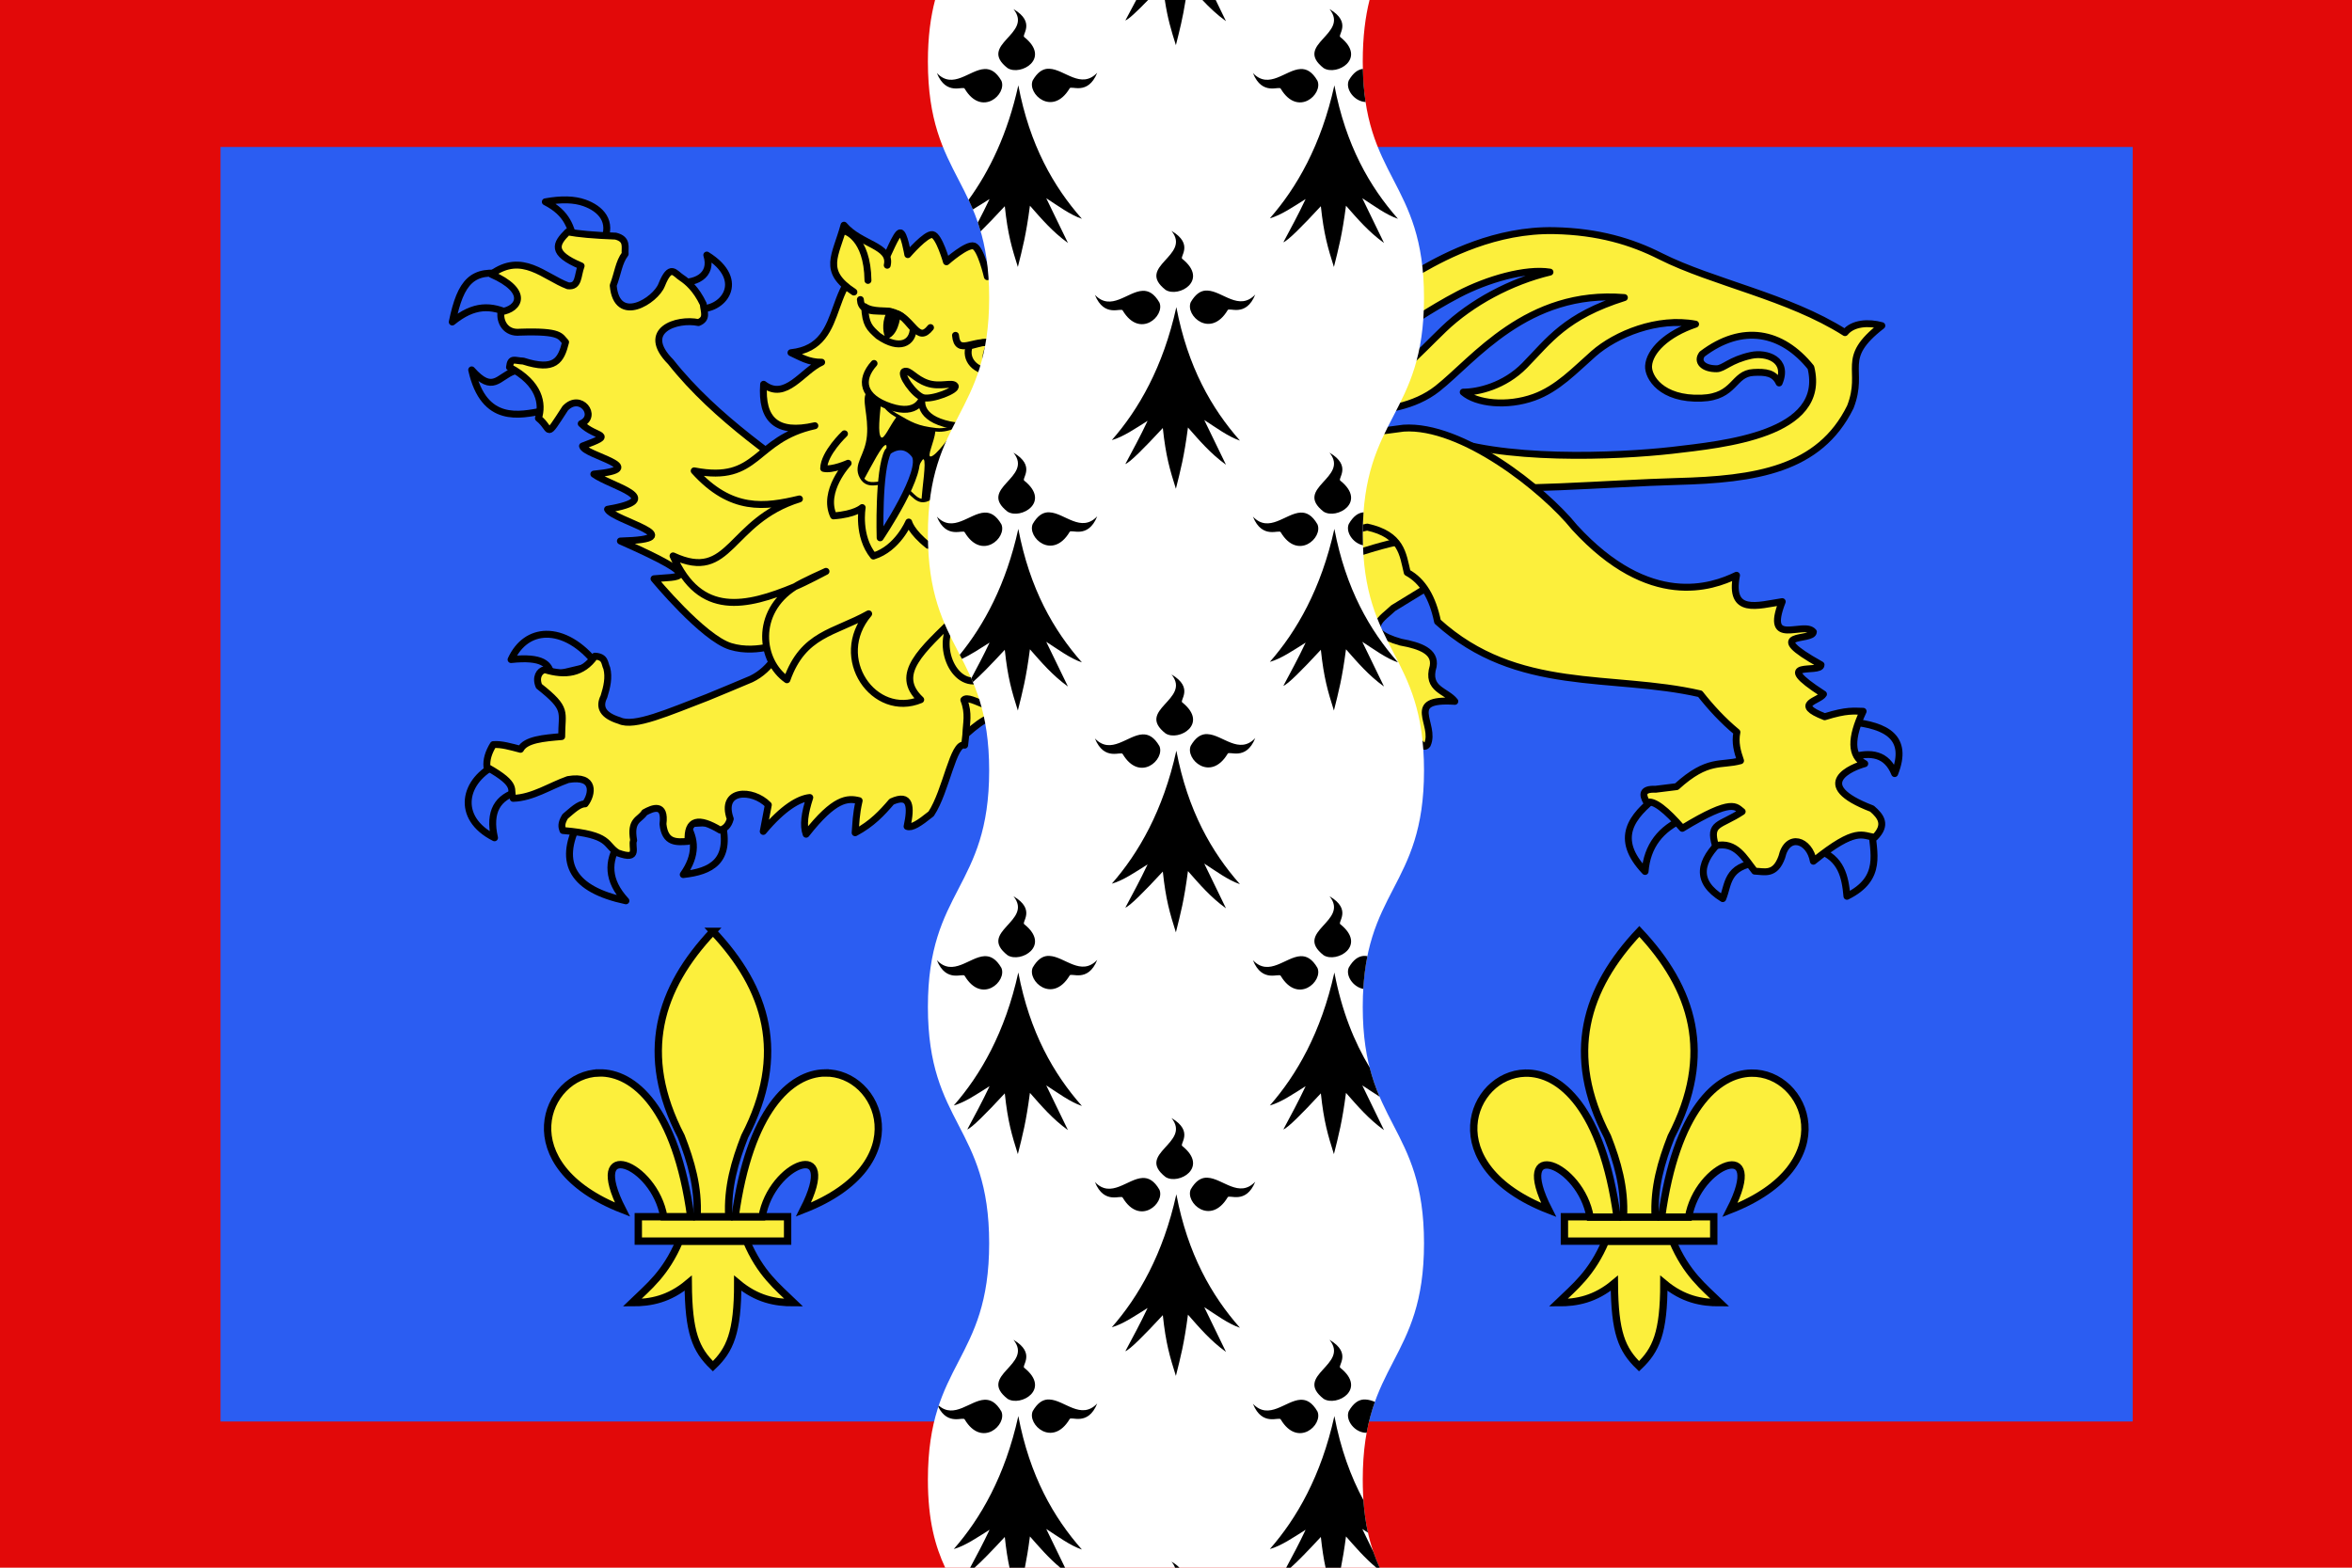 <?xml version="1.0" encoding="UTF-8" standalone="no"?>
<svg
   xmlns:dc="http://purl.org/dc/elements/1.1/"
   xmlns:cc="http://creativecommons.org/ns#"
   xmlns:rdf="http://www.w3.org/1999/02/22-rdf-syntax-ns#"
   xmlns:svg="http://www.w3.org/2000/svg"
   xmlns="http://www.w3.org/2000/svg"
   xmlns:sodipodi="http://sodipodi.sourceforge.net/DTD/sodipodi-0.dtd"
   xmlns:inkscape="http://www.inkscape.org/namespaces/inkscape"
   inkscape:version="1.0.1 (c497b03c, 2020-09-10)"
   sodipodi:docname="Drapeau_département_fr_Mayenne.svg"
   id="svg2"
   height="533.333"
   width="800"
   version="1.0">
  <sodipodi:namedview
     inkscape:current-layer="svg2"
     inkscape:window-maximized="0"
     inkscape:window-y="25"
     inkscape:window-x="0"
     inkscape:cy="243.47909"
     inkscape:cx="400.89222"
     inkscape:zoom="0.98994949"
     showgrid="false"
     id="namedview112"
     inkscape:window-height="942"
     inkscape:window-width="1920"
     inkscape:pageshadow="2"
     inkscape:pageopacity="0"
     guidetolerance="10"
     gridtolerance="10"
     objecttolerance="10"
     borderopacity="1"
     inkscape:document-rotation="0"
     bordercolor="#666666"
     pagecolor="#ffffff" />
  <defs
     id="defs6" />
  <path
     inkscape:connector-curvature="0"
     id="path452"
     style="fill:#e20909;fill-opacity:1;stroke:none;stroke-width:1.511;stroke-linecap:round;stroke-linejoin:round;stroke-miterlimit:4;stroke-dasharray:none"
     d="M 0,0 V 533.333 H 800 V 0 Z"
     sodipodi:nodetypes="ccccc" />
  <g
     id="g482"
     transform="matrix(0.813,0,0,0.813,75,50)"
     style="fill:#2b5df2;fill-opacity:1">
    <rect
       style="fill:#2b5df2;fill-opacity:1;stroke:none;stroke-width:1.448;stroke-linecap:round;stroke-linejoin:round;stroke-miterlimit:4;stroke-dasharray:none"
       id="rect454"
       width="773.333"
       height="506.667"
       x="13.333"
       y="13.333" />
    <path
       style="fill:#2b5df2;fill-opacity:1;stroke:none;stroke-width:1px;stroke-linecap:butt;stroke-linejoin:miter;stroke-opacity:1"
       d="M 781.429,270.667 C 757.385,266.437 725.871,328.683 692.851,329.26 656.911,329.888 638.524,269.702 590.714,270.667 554.527,271.397 535.747,329.051 499.297,329.26 454.969,329.514 444.146,270.557 400,270.667 357.692,270.772 337.74,330.203 302.132,329.26 274.391,328.525 249.457,271.438 209.286,270.667 162.606,269.77 143.497,329.355 113.584,329.26 83.196,329.163 28.831,283.354 18.571,270.667 v -66 c 10.259,12.687 64.624,58.497 95.013,58.593 29.913,0.095 49.022,-59.49 95.701,-58.593 40.171,0.771 65.106,57.858 92.846,58.593 35.608,0.943 55.56,-58.488 97.868,-58.593 44.146,-0.11 54.97,58.847 99.297,58.593 36.45,-0.209 55.23,-57.863 91.418,-58.593 47.81,-0.964 66.197,59.221 102.136,58.593 33.02,-0.577 64.534,-62.823 88.578,-58.593 z"
       id="path456"
       sodipodi:nodetypes="csssssssccssssssscc" />
    <g
       id="g476"
       style="fill:#2b5df2;fill-opacity:1">
      <g
         id="g462"
         fill="#fcef3c"
         transform="matrix(0.809,0,0,0.809,122.733,37.482)"
         style="fill:#2b5df2;fill-opacity:1;stroke:none;stroke-width:1.236">
        <rect
           x="69.225"
           y="147.132"
           width="62.459"
           height="10.104"
           rx="3.22"
           id="rect458"
           style="fill:#2b5df2;fill-opacity:1;stroke:none;stroke-width:1.236" />
        <path
           d="m 100.024,29.61 c 13.531,14.626 21.487,22.691 22.877,45.385 1.287,21.001 -12.689,38.559 -15.701,58.871 -0.571,3.853 -1.061,11.718 -0.545,14.907 0.382,2.362 1.558,9.578 2.841,0.65 0.264,-1.837 0.454,-11.05 1.263,-15.729 1.476,-8.524 6.2,-23.513 14.395,-31.818 8.193,-8.301 21.174,-13.685 32.751,-9.343 10.49,4.84 11.481,18.508 8.497,28.503 -3.738,12.517 -18.022,21.181 -30.828,22.03 2.537,-5.018 8.611,-19.341 2.023,-18.772 -7.625,0.658 -16.745,13.631 -19.12,22.531 -0.894,3.351 -0.533,8.555 -5.321,8.34 3.157,10.667 12.07,17.726 19.878,25.173 -8.14,0.676 -16.192,-3.154 -23.294,-6.803 0.301,7.314 -1.119,22.765 -9.716,31.201 -7.979,-8.687 -8.705,-19.283 -8.855,-31.201 -7.102,3.649 -15.154,7.479 -23.293,6.803 7.808,-7.447 16.72,-14.506 19.877,-25.173 -4.788,0.215 -5.076,-4.664 -5.97,-8.016 -2.375,-8.899 -10.846,-22.197 -18.471,-22.855 -6.587,-0.569 -0.514,13.754 2.024,18.772 -12.806,-0.849 -27.09,-9.513 -30.828,-22.03 -2.985,-9.995 -1.993,-23.663 8.496,-28.503 11.577,-4.342 24.559,1.042 32.751,9.343 8.196,8.305 12.92,23.294 14.395,31.818 0.81,4.679 0.674,13.243 0.938,15.079 1.284,8.929 2.784,2.362 3.167,0 0.516,-3.189 0.026,-11.054 -0.546,-14.907 C 90.697,113.554 78.044,95.282 78.008,74.995 77.976,56.677 87.186,42.739 100.024,29.61 Z"
           id="path460"
           style="fill:#2b5df2;fill-opacity:1;stroke:none;stroke-width:1.236" />
      </g>
      <g
         id="g468"
         fill="#fcef3c"
         transform="matrix(0.809,0,0,0.809,514.733,37.482)"
         style="fill:#2b5df2;fill-opacity:1;stroke:none;stroke-width:1.236">
        <rect
           x="69.225"
           y="147.132"
           width="62.459"
           height="10.104"
           rx="3.22"
           id="rect464"
           style="fill:#2b5df2;fill-opacity:1;stroke:none;stroke-width:1.236" />
        <path
           d="m 100.024,29.61 c 13.531,14.626 21.487,22.691 22.877,45.385 1.287,21.001 -12.689,38.559 -15.701,58.871 -0.571,3.853 -1.061,11.718 -0.545,14.907 0.382,2.362 1.558,9.578 2.841,0.65 0.264,-1.837 0.454,-11.05 1.263,-15.729 1.476,-8.524 6.2,-23.513 14.395,-31.818 8.193,-8.301 21.174,-13.685 32.751,-9.343 10.49,4.84 11.481,18.508 8.497,28.503 -3.738,12.517 -18.022,21.181 -30.828,22.03 2.537,-5.018 8.611,-19.341 2.023,-18.772 -7.625,0.658 -16.745,13.631 -19.12,22.531 -0.894,3.351 -0.533,8.555 -5.321,8.34 3.157,10.667 12.07,17.726 19.878,25.173 -8.14,0.676 -16.192,-3.154 -23.294,-6.803 0.301,7.314 -1.119,22.765 -9.716,31.201 -7.979,-8.687 -8.705,-19.283 -8.855,-31.201 -7.102,3.649 -15.154,7.479 -23.293,6.803 7.808,-7.447 16.72,-14.506 19.877,-25.173 -4.788,0.215 -5.076,-4.664 -5.97,-8.016 -2.375,-8.899 -10.846,-22.197 -18.471,-22.855 -6.587,-0.569 -0.514,13.754 2.024,18.772 -12.806,-0.849 -27.09,-9.513 -30.828,-22.03 -2.985,-9.995 -1.993,-23.663 8.496,-28.503 11.577,-4.342 24.559,1.042 32.751,9.343 8.196,8.305 12.92,23.294 14.395,31.818 0.81,4.679 0.674,13.243 0.938,15.079 1.284,8.929 2.784,2.362 3.167,0 0.516,-3.189 0.026,-11.054 -0.546,-14.907 C 90.697,113.554 78.044,95.282 78.008,74.995 77.976,56.677 87.186,42.739 100.024,29.61 Z"
           id="path466"
           style="fill:#2b5df2;fill-opacity:1;stroke:none;stroke-width:1.236" />
      </g>
      <g
         id="g474"
         style="fill:#2b5df2;fill-opacity:1">
        <path
           d="m 399.652,307.733 c 10.946,11.838 17.383,18.366 18.507,36.734 1.041,16.998 -10.265,31.209 -12.702,47.649 -0.462,3.119 -0.858,9.484 -0.441,12.065 0.309,1.912 1.26,7.752 2.298,0.526 0.214,-1.487 0.367,-8.944 1.022,-12.731 1.194,-6.899 5.016,-19.031 11.645,-25.753 6.628,-6.719 17.13,-11.076 26.495,-7.562 8.486,3.917 9.288,14.98 6.874,23.07 -3.024,10.131 -14.58,17.144 -24.94,17.831 2.052,-4.061 6.966,-15.654 1.637,-15.194 -6.169,0.533 -13.547,11.033 -15.468,18.236 -0.723,2.712 -0.431,6.924 -4.305,6.75 2.554,8.634 9.765,14.347 16.081,20.375 -6.585,0.547 -13.099,-2.553 -18.845,-5.506 0.244,5.92 -0.905,18.426 -7.86,25.254 -6.455,-7.031 -7.042,-15.607 -7.164,-25.254 -5.745,2.953 -12.259,6.053 -18.844,5.506 6.317,-6.027 13.526,-11.741 16.08,-20.375 -3.873,0.174 -4.106,-3.775 -4.83,-6.488 -1.921,-7.203 -8.774,-17.966 -14.943,-18.498 -5.329,-0.461 -0.416,11.132 1.637,15.194 -10.36,-0.687 -21.916,-7.7 -24.94,-17.831 -2.415,-8.09 -1.612,-19.152 6.873,-23.07 9.366,-3.514 19.868,0.843 26.495,7.562 6.63,6.722 10.452,18.854 11.645,25.753 0.655,3.787 0.545,10.719 0.759,12.205 1.039,7.227 2.252,1.912 2.562,0 0.417,-2.581 0.021,-8.947 -0.442,-12.065 -2.437,-16.44 -12.673,-31.229 -12.702,-47.649 -0.026,-14.826 7.425,-26.107 17.811,-36.734 z"
           id="path470"
           style="fill:#2b5df2;fill-opacity:1;stroke:none;stroke-width:1" />
        <rect
           x="374.735"
           y="402.854"
           width="50.529"
           height="8.178"
           rx="2.605"
           id="rect472"
           style="fill:#2b5df2;fill-opacity:1;stroke:none;stroke-width:1" />
      </g>
    </g>
    <path
       inkscape:connector-curvature="0"
       id="path478"
       style="fill:#2b5df2;fill-opacity:1;stroke:none;stroke-width:1.511;stroke-linecap:round;stroke-linejoin:round;stroke-miterlimit:4;stroke-dasharray:none"
       d="M 3.0793619e-6,3.20319e-6 V 533.333 H 800 V 3.20319e-6 Z"
       sodipodi:nodetypes="ccccc" />
  </g>
  <g
     id="g918"
     transform="translate(0,-3.149)">
    <g
       id="g656"
       transform="translate(10,18)">
      <g
         id="g642"
         transform="translate(-60,40)">
        <path
           d="m 281.096,367.375 c -4.685,11.051 -10.477,15.524 -16.1,20.954 6.302,0.029 12.584,-1.18 19.094,-6.636 0.111,16.834 2.539,22.588 8.393,28.244 5.788,-5.479 8.462,-11.392 8.443,-28.244 6.51,5.456 12.775,6.665 19.078,6.636 -5.622,-5.43 -11.398,-9.905 -16.083,-20.954 z"
           fill="#fcef3c"
           fill-rule="evenodd"
           stroke="#000000"
           stroke-width="2.5"
           id="path173" />
        <path
           d="m 267.107,359.08 h 50.786 v 8.302 h -50.786 z"
           fill="#fcef3c"
           stroke="#000000"
           stroke-width="2.5"
           id="path175" />
        <path
           d="m 292.494,262.004 c -18.294,19.402 -25.336,41.752 -10.799,69.744 3.32,8.504 5.936,17.284 5.399,27.329 h 10.799 c -0.537,-10.045 2.079,-18.825 5.399,-27.329 14.538,-27.992 7.496,-50.342 -10.799,-69.744 z"
           fill="#fcef3c"
           fill-rule="evenodd"
           stroke="#000000"
           stroke-width="2.5"
           id="path177-2" />
        <path
           d="m 253.733,310.157 c -18.448,0.442 -30.748,31.392 7.968,46.485 -12.796,-25.04 10.94,-15.76 14.071,2.435 h 9.179 c -5.068,-36.958 -19.399,-49.204 -31.218,-48.921 z"
           fill="#fcef3c"
           fill-rule="evenodd"
           stroke="#000000"
           stroke-width="2.5"
           id="path179" />
        <path
           d="m 330.551,310.157 c -11.676,0.218 -25.532,12.702 -30.498,48.921 h 9.162 c 3.131,-18.196 26.883,-27.476 14.087,-2.435 39.212,-15.287 26.085,-46.838 7.248,-46.485 z"
           fill="#fcef3c"
           fill-rule="evenodd"
           stroke="#000000"
           stroke-width="2.5"
           id="path181" />
      </g>
      <g
         id="use184"
         stroke="#000000"
         stroke-width="1.436"
         transform="matrix(1.742,0,0,1.74,484.3,297.853)">
        <path
           d="m 29.739,62.946 c -2.69,6.351 -6.015,8.922 -9.244,12.043 3.618,0.017 7.225,-0.678 10.963,-3.814 0.064,9.675 1.458,12.982 4.819,16.233 3.323,-3.149 4.858,-6.547 4.847,-16.233 3.738,3.136 7.335,3.83 10.953,3.814 -3.228,-3.121 -6.544,-5.693 -9.234,-12.043 z"
           fill="#fcef3c"
           fill-rule="evenodd"
           stroke="#000000"
           stroke-width="1.436"
           id="path377" />
        <path
           d="m 21.707,58.178 h 29.159 v 4.772 H 21.707 Z"
           fill="#fcef3c"
           stroke="#000000"
           stroke-width="1.436"
           id="path379" />
        <path
           d="m 126.281,7.938 c -34.942,37.095 -48.392,79.826 -20.625,133.344 6.342,16.258 11.338,33.045 10.312,52.25 h 20.625 c -1.026,-19.205 3.971,-35.992 10.312,-52.25 27.767,-53.518 14.317,-96.249 -20.625,-133.344 z"
           fill="#fcef3c"
           fill-rule="evenodd"
           stroke="#000000"
           stroke-width="4.777"
           transform="matrix(0.301,0,0,0.301,-1.678,0)"
           id="path381" />
        <path
           d="m 52.25,100 c -35.235,0.845 -58.727,60.018 15.219,88.875 -24.44,-47.874 20.896,-30.132 26.875,4.656 H 111.875 C 102.196,122.87 74.823,99.458 52.25,100 Z"
           fill="#fcef3c"
           fill-rule="evenodd"
           stroke="#000000"
           stroke-width="4.777"
           transform="matrix(0.301,0,0,0.301,-1.678,0)"
           id="path383" />
        <path
           d="m 198.969,100 c -22.301,0.418 -48.764,24.284 -58.25,93.531 h 17.5 C 164.198,158.743 209.565,141.001 185.125,188.875 260.019,159.648 234.946,99.326 198.969,100 Z"
           fill="#fcef3c"
           fill-rule="evenodd"
           stroke="#000000"
           stroke-width="4.777"
           transform="matrix(0.301,0,0,0.301,-1.678,0)"
           id="path385" />
      </g>
    </g>
    <g
       id="g635">
      <g
         id="g200"
         style="fill:#fcef3c;stroke:#000000;stroke-width:2.744;stroke-linecap:round;stroke-linejoin:round"
         transform="matrix(0.858,0,0,0.858,138.942,65.447)">
        <path
           d="m 292.491,200.63 c -5.255,0.104 -9.87,4.378 -13.307,16.294 9.228,-8.322 14.701,-3.669 20.413,0.155 -0.7,-0.328 9.974,-6.754 7.937,-9.365 -5.27,-4.018 -10.406,-7.175 -15.043,-7.084 z m -6.069,37.985 c -0.837,0.066 -1.738,0.503 -2.7,1.421 -14.185,8.631 -13.697,17.418 -2.495,26.314 2.176,-13.864 7.352,-12.719 12.474,-11.846 1.316,1.392 -1.417,-16.352 -7.279,-15.89 z m 72.999,9.515 c -5.184,0.076 -13.36,3.563 -10.608,4.926 4.003,1.982 6.768,4.93 1.813,13.9 15.986,-3.395 12.101,-10.233 12.701,-16.294 0.188,-1.894 -1.55,-2.566 -3.906,-2.531 z m -32.112,11.812 c -5.007,-0.078 -9.878,1.56 -8.208,5.967 3.581,9.164 7.783,12.931 10.434,14.953 2.031,-1.443 5.944,-7.416 6.804,-16.595 1.123,-2.453 -4.023,-4.248 -9.03,-4.325 z"
           fill="#2b5df2"
           id="path186" />
        <path
           d="m 412.807,151.596 -29.703,-34.415 -5.941,8.744 c 0.2,6.043 -10.143,10.568 -27.888,19.924 -15.596,9.708 -30.898,22.649 -6.106,50.027 4.4,4.851 9.651,13.232 -11.881,26.185 -2.407,0.726 -6.615,2.078 -12.541,0.997 -1.848,-4.076 -1.985,-7.29 -1.65,-10.266 -2.821,-13.888 -26.8,-1.33 -18.482,10.92 10.552,7.734 7.341,10.145 -3.63,9.553 -5.545,1.074 -11.117,2.176 -18.812,5.624 -0.096,1.661 -0.111,3.247 0.66,4.106 11.99,-1.648 13.288,10.92 13.201,13.723 1.611,0.278 3.149,0.623 5.611,0.112 12.227,-7.82 13.467,-7.463 16.695,-7.333 4.838,1.412 -2.153,16.568 7.398,20.997 6.024,-11.387 16.212,-5.186 17.671,-0.911 2.45,-3.269 2.304,-8.441 1.801,-13.875 1.768,-12.159 7.927,-5.652 10.561,-0.638 6.201,-7.468 9.505,-4.923 13.645,0.441 2.951,0.28 3.266,-0.133 4.507,-1.326 l 1.65,-8.604 c 0.532,-11.491 9.598,-11.801 11.57,-1.715 1.578,-1.576 3.63,-2.507 3.654,-4.087 0.239,-15.488 1.289,-11.899 9.029,-2.095 3.74,-31.747 6.72,-10.48 10.071,-15.036 3.675,-8.018 -9.467,-18.527 10.891,-17.16 -3.27,-4.291 -11.376,-4.644 -8.581,-13.873 1.048,-5.874 -5.015,-8.189 -12.871,-9.606 -16.364,-4.673 -6.777,-9.657 -2.97,-13.466 l 14.201,-8.701 z"
           id="path188" />
        <path
           d="m 389.555,20.658 c -3.271,3.281 -7.141,6.192 -16.078,9.424 -7.25,2.622 -17.37,2.24 -20.877,2.094 -11.251,-0.467 -14.959,-3.497 -26.982,-4.629 -7.2,-0.678 -17.842,-0.366 -26.57,3.271 -0.668,0.278 -1.362,-0.465 -1.656,-0.902 -0.83,-3.63 -6.566,-6.385 -12.172,-6.25 -11.21,0.277 -11.67,5.676 -17.998,7.826 -4.855,1.649 -9.543,2.419 -13.246,1.402 1.819,3.567 6.247,7.042 12.691,6.725 7.812,-0.385 9.578,-6.74 16.217,-6.934 5.633,-0.164 6.056,3.626 3.705,5.723 -3.339,2.978 -5.666,6.198 -7.412,9.449 -3.481,6.48 -4.802,16.034 -2.115,22.688 4.582,11.346 19.318,19.877 42.822,19.832 33.42,-0.06 51.115,-12.275 63.807,-20.639 6.372,-4.199 17.01,-11.602 28.672,-17.695 11.259,-5.883 26.537,-10.31 36.156,-8.762 -15.458,3.689 -31.177,12.113 -42.061,22.568 -10.944,10.514 -18.071,19.303 -30.832,23.996 -11.032,4.058 -19.57,3.575 -24.992,3.107 3.563,4.637 35.284,10.692 53.25,-3.447 14.475,-11.392 35.439,-39.345 74.135,-36.127 -23.478,7.384 -29.853,17.055 -39.561,26.939 -7.997,8.143 -18.413,10.566 -24.324,10.562 5.21,4.552 17.381,5.871 28.037,2.035 9.451,-3.402 16.27,-10.821 23.66,-17.301 8.82,-7.733 25.375,-14.544 40.412,-11.693 -11.499,3.866 -18.282,10.732 -18.639,16.566 -0.267,4.357 5.031,13.362 20.955,12.777 13.538,-0.497 12.399,-9.761 20.666,-10.191 4.762,-0.248 8.257,0.096 10.139,4.154 3.934,-9.266 -5.005,-12.22 -11.078,-10.92 -8.357,1.79 -10.899,5.269 -13.637,5.295 -5.439,0.051 -8.026,-2.865 -5.826,-5.791 15.92,-12.074 31.604,-9.047 43.133,5.273 6.587,26.7 -34.809,30.472 -54.955,32.861 -21.563,2.444 -68.631,4.536 -93.229,-5.85 l -19.545,24.133 c -13.085,4.319 -26.702,22.985 -40.793,31.213 25.163,-6.843 35.578,-12.254 53.695,-14.807 l 21.84,-20.92 c 8.839,3.05 54.246,-0.746 79.818,-1.414 31.159,-0.814 56.558,-4.632 68.808,-29.553 5.907,-15.137 -4.696,-18.935 12.485,-32.231 -5.241,-1.471 -11.535,-1.063 -14.592,2.762 C 542.959,52.967 513.2,47.488 492.352,37.006 480.866,31.178 467.611,27.227 450.312,26.846 c -23.344,-0.514 -43.149,10.012 -52.572,15.379 -12.082,6.882 -22.051,13.925 -32.195,20.594 -11.808,7.762 -25.54,13.047 -42.75,13.037 -17.17,-0.01 -28.871,-7.076 -26.227,-19.154 1.997,-9.118 11.681,-15.435 23.01,-14.369 7.686,0.723 11.37,4.792 10.104,9.658 -1.331,5.114 -4.737,8.423 -12.439,9.162 6.798,3.253 15.73,1.342 20.469,-2.547 4.615,-3.787 5.519,-9.417 4.566,-12.707 4.711,0.656 9.612,1.012 15.039,0.473 8.15,-0.81 21.233,-5.949 26.316,-12.4 2.75,-3.49 5.4,-8.527 5.922,-13.312 z"
           transform="translate(4,-8)"
           id="path190" />
        <path
           d="m 54.539,178.878 c -5.761,0.106 -10.847,3.442 -13.877,10.04 12.374,-1.324 15.508,1.828 15.81,6.352 l 18.241,-4.341 C 68.462,182.79 61.068,178.758 54.539,178.878 Z M 35.407,230.322 c -13.702,6.172 -16.999,21.387 -1.307,29.262 -2.374,-10.348 1.208,-16.203 9.594,-18.434 z m 88.828,22.969 -14.232,0.757 c 3.855,5.882 4.358,12.417 -1.085,20.113 11.039,-1.202 19.144,-5.25 15.317,-20.87 z m -56.904,0.471 c -8.165,15.976 -2.127,26.341 18.86,30.806 -7.514,-8.149 -7.296,-15.696 -2.747,-22.908 z"
           fill="#2b5df2"
           id="path192" />
        <path
           d="m 572.008,213.623 v 14.059 c 7.805,-2.341 14.047,-1.319 17.16,6.445 5.707,-14.405 -3.314,-19.052 -17.16,-20.504 z m -76.817,29.378 c -10.352,8.02 -17.432,16.777 -4.971,29.933 0.811,-10.121 6.193,-16.987 15.556,-21.018 z m 84.835,12.676 -21.169,8.794 c 9.118,3.192 10.693,10.51 11.386,18.309 14.468,-7.155 10.332,-17.43 9.783,-27.104 z m -59.017,4.396 c -9.382,8.742 -11.115,16.779 0,23.631 2.39,-5.714 1.309,-12.804 14.113,-14.389 z"
           fill="#2b5df2"
           id="path194" />
        <path
           d="m 220.962,218.555 c 15.9,-14.39 15.164,-3.309 16.513,2.533 19.626,-31.812 11.389,-20.639 17.801,-16.308 15.024,-27.248 10.684,-11.311 13.792,-11.985 11.613,-24.215 11.997,-16.085 16.197,-18.946 19.048,-21.586 58.025,-28.721 94.779,-37.467 13.712,3.009 14.124,10.746 15.877,18.007 6.213,3.337 10.091,10.02 12.028,19.484 31.53,28.664 69.138,20.588 104.08,28.623 4.292,5.445 9.022,10.603 14.594,15.209 -0.839,4.064 0.173,7.719 1.443,11.318 -7.808,2.165 -12.896,-1.046 -25.338,10.283 l -8.339,1.031 c -5.429,-0.221 -5.32,2.105 -3.528,5.205 2.855,-1.035 7.842,3.077 14.113,10.29 20.231,-12.331 21.232,-8.439 23.735,-6.639 -8.834,5.844 -13.348,4.288 -10.584,13.521 8.196,-1.793 11.429,4.915 15.556,10.091 3.908,0.151 8.061,1.817 10.745,-5.599 2.193,-9.622 11.018,-6.897 12.509,1.669 17.216,-13.932 19.333,-9.985 24.376,-9.502 4.875,-4.934 2.446,-8.257 -1.123,-11.329 -25.204,-9.667 -7.466,-16.65 -2.887,-17.85 -5.691,-3.058 -5.64,-10.168 -0.641,-20.768 -3.687,-0.025 -6.253,-0.651 -15.235,2.162 -13.015,-5.073 -2.035,-6.25 -0.481,-8.957 -21.791,-14.071 -0.893,-7.875 -0.962,-11.633 -24.301,-13.569 -3.187,-9.109 -3.047,-13.058 -3.776,-4.576 -19.615,6.58 -12.349,-11.995 -9.691,1.472 -21.172,5.374 -18.122,-10.453 -9.694,4.686 -34.363,13.571 -64.148,-18.911 -12.349,-15.285 -44.762,-40.961 -67.837,-39.426 -38.338,5.555 -57.295,0.72 -120.278,19.488 l -99.75,6.826 -17.895,-1.42 c 0.518,41.34 -5.159,67.144 -20.696,74.582 -0.767,0.367 -16.62,6.959 -17.407,7.26 -15.331,5.866 -28.996,11.983 -34.813,9.224 -6.719,-2.058 -8.254,-5.355 -6.159,-9.52 1.181,-3.775 2.069,-7.546 1.121,-11.29 -0.958,-1.88 -0.404,-4.508 -4.696,-4.736 -4.81,6.898 -11.733,7.87 -19.906,5.34 -2.148,0.493 -3.732,3.079 -2.266,6.56 11.646,9.192 8.966,9.973 8.995,19.98 -7.161,0.598 -14.306,1.207 -16.325,5.049 -3.805,-0.997 -7.692,-2.145 -10.795,-1.856 -1.834,2.994 -2.822,5.975 -2.502,8.937 13.039,7.31 8.757,8.851 10.397,12.364 7.778,-0.273 14.501,-4.903 21.729,-7.444 11.112,-1.915 9.63,5.954 6.794,9.629 -2.475,-0.011 -5.223,2.732 -7.922,4.983 -1.783,2.905 -1.358,4.267 -0.878,5.59 19.41,1.609 16.492,5.692 21.723,8.873 9.088,3.368 5.148,-2.628 6.305,-4.959 -1.479,-8.293 2.456,-8.037 4.326,-11.041 3.11,-1.76 8.392,-4.024 7.295,4.579 0.811,7.672 5.436,7.172 9.976,6.853 -0.525,-8.96 4.307,-9.516 12.714,-4.462 1.794,-0.536 3.269,-1.724 3.994,-4.45 -4.195,-11.85 8.743,-12.014 15.084,-5.565 l -2.015,10.532 c 7.803,-9.346 14.113,-13.029 18.45,-13.447 -2.007,6.09 -2.714,11.125 -1.446,14.558 11.244,-14.358 16.394,-14.446 21.02,-13.307 -1.299,5.596 -1.257,8.832 -1.586,12.721 6.663,-3.536 10.674,-7.894 14.463,-12.32 7.536,-3.397 7.823,2.008 6.129,9.817 1.87,0.687 4.715,-1.129 9.539,-5.008 5.987,-9.044 8.752,-28.623 13.276,-27.215 z"
           id="path196" />
        <path
           d="m 220.962,218.555 c 0.116,-4.366 1.346,-8.217 -0.807,-13.63 1.126,-1.359 4.882,0.625 8.019,1.822 0.96,-5.659 -0.154,-13.568 -1.283,-21.494 3.377,-0.074 5.211,1.344 7.377,2.442 -0.845,-7.45 -1.746,-14.709 -3.849,-17.817"
           fill="none"
           id="path198" />
      </g>
      <g
         id="g228"
         style="fill:#fcef3c;stroke:#000000;stroke-width:2.744;stroke-linecap:round;stroke-linejoin:round"
         transform="matrix(0.858,0,0,0.858,138.942,65.447)">
        <path
           d="M 69.704,7.817 C 65.757,6.426 60.761,6.229 54.244,7.417 63.35,12.052 64.238,17.84 66.016,23.497 74.912,24.953 77.129,25.448 77.328,23.123 81.004,15.232 76.281,10.137 69.704,7.817 Z M 118.258,28.528 c 2.581,8.14 -4.65,11.848 -12.739,10.562 -0.908,2.496 6.433,15.077 9.1,10.643 9.768,1.272 19.997,-11.029 3.638,-21.205 z m -77.289,8.302 c -0.681,-0.261 -1.469,-0.45 -2.298,-0.597 -13.254,-2.368 -17.995,2.611 -21.317,18.834 8.55,-6.99 15.39,-6.885 23.352,-2.965 7.464,3.675 10.476,-11.363 0.263,-15.271 z m 4.423,36.603 c -1.406,-0.553 -2.489,-0.318 -3.632,1.14 -6.152,2.254 -8.304,8.981 -16.709,-0.522 4.846,21.756 19.478,17.773 27.864,16.364 3.754,-6.8 -3.305,-15.325 -7.524,-16.983 z"
           fill="#2b5df2"
           stroke-linecap="round"
           stroke-linejoin="round"
           stroke-width="2.744"
           id="path202" />
        <path
           d="m 150.282,181.459 23.47,-45.307 -7.426,-12.183 c -18.407,-13.522 -44.466,-30.414 -62.378,-53.092 -12.389,-12.501 2.51,-17.378 10.995,-15.588 3.615,-1.486 2.252,-4.026 1.911,-7.341 -2.837,-5.994 -6.303,-8.903 -8.513,-10.365 -2.811,-1.767 -4.5,-5.849 -7.986,2.804 -2.368,6.15 -17.801,16.006 -19.203,0.191 1.82,-4.716 2.183,-9.15 4.736,-12.496 -0.237,-2.613 1.142,-5.82 -3.759,-7.065 -8.805,-0.329 -14.75,-0.875 -19.02,-1.677 -4.737,4.712 -6.871,8.36 5.323,13.494 -1.486,3.93 -0.778,8.411 -5.223,7.874 -9.395,-3.519 -18.146,-13.541 -30.376,-4.564 15.077,6.59 11.321,13.792 3.854,14.874 -0.649,3.946 1.87,8.673 7.541,8.082 16.477,-0.549 15.829,1.725 18.044,3.954 -1.793,7.257 -4.182,11.577 -16.785,7.507 -3.516,-0.112 -4.968,-1.619 -5.443,2.458 12.072,6.355 13.279,14.579 11.466,20.201 5.6,4.464 2.293,8.903 10.638,-3.955 6.005,-6.304 13.095,3.084 6.329,6.104 5.855,5.804 14.211,3.819 0.507,8.896 0.753,3.773 28.033,8.868 4.49,11.118 6.839,4.967 29.452,9.841 5.434,13.953 2.156,4.468 34.797,11.776 5.099,12.575 35.79,15.853 22.24,13.992 13.329,14.963 0,0 19.375,23.496 30.356,26.837 10.981,3.34 22.591,-2.251 22.591,-2.251 z"
           stroke-linecap="round"
           stroke-linejoin="round"
           stroke-width="2.744"
           id="path204" />
        <path
           d="m 224.174,24.943 c -2.743,-0.996 -10.907,6.244 -10.907,6.244 0,0 -2.934,-10.298 -5.519,-10.774 -2.585,-0.476 -9.807,7.935 -9.807,7.935 0,0 -1.492,-8.904 -3.048,-8.656 -1.556,0.248 -5.105,9.551 -5.795,10.243 -26.193,4.102 -13.091,34.68 -37.465,37.3 3.663,1.647 6.854,3.832 12.158,3.78 -7.617,3.388 -14.294,15.478 -23.01,8.744 -1.001,13.982 5.114,19.946 20.317,16.435 -24.406,5.316 -22.018,22.928 -47.834,17.888 14.691,16.286 28.023,14.414 41.718,11.141 -28.173,8.713 -27.109,33.291 -50.106,22.578 10.645,24.509 29.101,20.14 48.284,12.219 3.134,-1.991 12.356,-6.083 12.356,-6.083 0,0 -8.241,4.384 -12.356,6.083 -16.152,10.26 -13.675,29.55 -3.135,36.894 6.47,-18.307 18.722,-18.495 32.403,-26.155 -14.893,17.582 2.257,41.744 20.633,34.07 -10.904,-10.182 0.592,-19.665 14.132,-32.896 -9.209,9.738 -1.285,29.035 9.755,24.906 -4.235,-9.55 4.812,-18.603 7.809,-26.286 2.993,-7.674 -0.447,-18.312 -3.617,-24.041 9.107,4.517 10.548,11.032 13.701,18.635 9.29,-20.933 -1.927,-37.76 -10.993,-48.391 12.14,11.241 18.708,13.011 25.241,1.061 -10.878,0.641 -9.602,-14.399 -14.126,-21.562 4.39,3.065 8.222,3.064 12.158,3.78 -18.406,-15.658 7.112,-33.148 -9.687,-50.998 -0.022,-0.348 0.694,-8.291 0.667,-8.632 -0.484,-6.26 -6.925,5.16 -8.572,0.326 0.957,-4.558 1.891,-7.343 -0.279,-8.691 -2.17,-1.349 -9.762,5.059 -9.762,5.059 0,0 -2.571,-11.159 -5.314,-12.155 z"
           stroke-linecap="round"
           stroke-linejoin="round"
           stroke-width="2.744"
           id="path206" />
        <path
           d="m 183.853,82.905 c 1.763,0.131 2.949,6.105 8.628,9.443 6.491,3.815 8.954,5.257 16.581,6.132 7.628,0.875 13.234,-5.549 13.882,-2.593 0.648,2.956 -6.961,7.224 -11.292,14.44 -4.331,7.216 -1.511,12.356 -5.997,14.434 -4.485,2.078 -5.633,-4.035 -12.008,-6.137 -6.375,-2.102 -10.838,2.28 -13.481,-2.314 -2.643,-4.594 2.216,-7.783 2.945,-16.059 0.73,-8.275 -2.363,-15.015 -0.025,-16.983 0.292,-0.246 0.514,-0.381 0.766,-0.363 z"
           fill="#000000"
           stroke-linecap="round"
           stroke-linejoin="round"
           stroke-width="2.744"
           id="path208" />
        <path
           d="m 187.301,87.348 c -0.485,4.999 -1.315,11.803 0.019,13.376 1.1,1.297 3.475,-4.536 6.043,-7.844 -0.331,-0.194 -0.565,-0.358 -0.918,-0.566 -2.409,-1.416 -3.965,-3.248 -5.145,-4.965 z m 29.988,9.605 c -2.264,0.963 -5.059,1.917 -8.237,1.552 -0.071,-0.008 -0.11,-0.048 -0.18,-0.056 -0.429,4.172 -3.605,10.341 -1.73,9.933 2.119,-0.461 6.887,-7.16 10.148,-11.43 z m -28.028,6.898 c -1.476,-0.296 -5.829,8.504 -8.538,13.333 1.985,2.312 4.881,0.998 8.602,0.898 -0.528,-5.303 0.301,-13.708 0.156,-13.975 -0.077,-0.142 -0.106,-0.233 -0.221,-0.256 z m 14.981,5.687 c -0.075,-0.066 -0.194,-0.031 -0.296,0.001 -0.505,0.161 -3.922,7.286 -6.832,10.871 2.696,1.948 4.179,4.423 6.288,4.76 0.258,-4.298 1.913,-14.688 0.839,-15.633 z"
           fill="#fcef3c"
           fill-rule="evenodd"
           stroke="none"
           id="path210" />
        <g
           stroke-linecap="round"
           stroke-linejoin="round"
           id="g226">
          <path
             d="m 248.548,65.129 c 14.645,0.279 13.159,-7.371 16.847,-19.004 -9.251,2.653 -19.392,-3.939 -21.993,3.324 M 189.791,32.561 c 1.801,-7.812 -10.635,-8.112 -17.149,-15.873 -3.298,12.23 -8.879,18.078 3.929,26.494 m 7.992,28.33 c -5.912,6.59 -4.554,13.458 6.448,17.133 11.002,3.675 12.688,-3.474 12.688,-3.474 0,0 -2.437,6.916 8.702,10.125 11.139,3.209 15.96,-1.737 14.576,-10.596"
             stroke-width="2.744"
             id="path212" />
          <path
             d="m 196.57,74.682 c 1.982,-0.824 4.092,2.944 9.124,4.65 5.032,1.706 9.97,-0.571 11.013,1.076 1.05,1.659 -9.364,5.702 -12.765,4.641 -3.525,-1.101 -9.39,-9.529 -7.372,-10.367 z"
             stroke-width="2.744"
             id="path214" />
          <path
             d="m 180.832,54.99 c 0.372,7.079 1.832,8.378 5.393,11.591 8.534,5.931 13.746,2.734 13.868,-2.914 -3.272,-3.691 -3.97,-4.748 -6.005,-5.67 -0.571,-0.258 -0.661,6.145 -4.011,8.132 -0.578,-1.168 -1.152,-5.86 1.294,-9.146 -1.988,-0.667 -7.339,0.248 -10.539,-1.993 z m 48.043,14.163 c -1.468,0.027 -2.999,0.528 -6.531,1.435 -1.92,5.089 1.987,10.307 9.989,10.33 4.692,-0.647 6.603,-0.898 10.717,-6.582 -3.869,0.043 -7.833,-3.766 -9.847,-4.344 0.271,4.132 -2.727,7.708 -3.836,8.351 -1.722,-3.564 1.639,-8.946 1.025,-9.056 -0.547,-0.098 -1.027,-0.143 -1.516,-0.134 z"
             fill="#fcef3c"
             stroke-width="2.744"
             transform="translate(0,-6)"
             id="path216" />
          <path
             d="m 263.623,49.03 c 0,0 -8.001,-4.408 -17.154,9.376 m -0.496,8.55 c -3.835,5.322 -9.579,-2.166 -14.007,-3.384 -7.811,-2.148 -14.3,5.235 -15.114,-3.209 m -9.914,-3.083 c -5.215,6.569 -6.654,-3.279 -14.313,-5.941 -4.343,-1.51 -13.15,1.454 -13.485,-5.165 m -6.307,53.227 c 0,0 -8.079,7.612 -8.246,13.722 3.334,0.817 9.696,-2.047 9.696,-2.047 0,0 -10.393,11.074 -5.792,20.867 8.628,-0.619 11.36,-3.29 11.36,-3.29 0,0 -2.002,11.262 4.44,19.207 9.635,-2.946 14.018,-13.468 14.018,-13.468 0,0 0.84,3.783 7.694,9.215 9.094,-5.535 6.388,-20.682 6.388,-20.682 0,0 3.761,6.011 6.976,7.231 3.144,-5.185 0.505,-16.129 0.505,-16.129 M 182.149,38.573 C 181.924,21.252 172.945,18.999 172.945,18.999"
             fill="none"
             stroke-width="2.744"
             id="path218" />
          <path
             d="m 200.548,107.534 c 4.775,5.975 -13.573,33.102 -13.573,33.102 0,0 -0.824,-26.775 3.118,-34.248 0,0 5.681,-4.828 10.455,1.146 z"
             fill="#2b5df2"
             stroke-width="2.744"
             id="path220" />
          <path
             d="m 191.371,50.983 2.648,0.857 c -0.175,3.379 -2.043,5.842 -3.942,8.289 -0.162,-2.823 -0.813,-5.461 1.294,-9.146 z"
             fill="#000000"
             stroke="#000000"
             stroke-width="1.372"
             id="path222" />
          <path
             d="m 230.553,63.135 2.648,0.857 c -0.175,3.379 -2.043,5.842 -3.942,8.289 -0.162,-2.823 -0.813,-5.461 1.294,-9.146 z"
             fill="#000000"
             stroke="#000000"
             stroke-width="1.372"
             id="path224" />
        </g>
      </g>
    </g>
  </g>
  <g
     id="g880">
    <path
       id="path238"
       style="fill-rule:evenodd;stroke:none;fill:#ffffff"
       d="M 318.051 0 C 316.562 5.665 315.611 12.37 315.611 20.922 C 315.611 61.126 336.451 61.15 336.451 101.354 C 336.451 141.557 315.611 141.548 315.611 181.752 C 315.611 221.956 336.451 221.945 336.451 262.148 C 336.451 302.352 315.611 302.343 315.611 342.547 C 315.611 382.751 336.451 382.773 336.451 422.977 C 336.451 463.18 315.611 463.171 315.611 503.375 C 315.611 517.456 318.173 526.16 321.494 533.334 L 469.248 533.334 C 466 526.03 463.52 517.246 463.52 503.375 C 463.52 463.171 484.359 463.18 484.359 422.977 C 484.359 382.773 463.52 382.751 463.52 342.547 C 463.52 302.343 484.359 302.352 484.359 262.148 C 484.359 221.945 463.52 221.956 463.52 181.752 C 463.52 141.548 484.359 141.557 484.359 101.354 C 484.359 61.15 463.52 61.126 463.52 20.922 C 463.52 12.39 464.415 5.68 465.826 0 L 318.051 0 z " />
    <path
       id="path808"
       style="fill-rule:evenodd;stroke-width:1"
       d="M 386.475,-3.20319e-6 C 385.237,2.364 383.998,4.657 382.768,6.969 383.843,6.604 386.652,3.99 390.51,-3.20319e-6 Z m 9.721,0 C 397.13,6.222 398.332,10.194 399.959,15.375 401.252,10.214 402.264,6.31 403.273,-3.20319e-6 Z m 12.777,0 C 411.352,2.531 413.912,4.977 416.998,7.197 L 413.504,-3.20319e-6 Z M 344.713,3.088 c 6.906,8.567 -12.404,11.977 -1.992,20.086 4.441,2.753 14.814,-3.208 5.701,-10.533 -1.177,-0.627 4.097,-4.958 -3.709,-9.553 z m 107.504,0.002 c 6.906,8.567 -12.406,11.975 -1.994,20.084 4.441,2.753 14.816,-3.208 5.703,-10.533 -1.177,-0.627 4.097,-4.956 -3.709,-9.551 z M 356.234,23.398 c -1.728,0.163 -3.393,1.229 -4.965,3.949 -1.972,4.561 6.7,12.473 12.535,2.748 0.413,-1.187 6.202,2.612 9.406,-5.352 -5.493,5.77 -11.111,-1.117 -16.211,-1.346 -0.249,-0.012 -0.519,-0.023 -0.766,0 z m 107.326,0.031 c -1.664,0.218 -3.269,1.291 -4.787,3.918 -1.257,2.908 1.813,7.171 5.715,7.363 -0.51,-3.373 -0.833,-7.108 -0.928,-11.281 z M 334.875,23.48 c -5.1,0.228 -10.721,7.142 -16.213,1.371 3.202,7.965 9.058,4.165 9.471,5.352 5.833,9.726 14.443,1.817 12.473,-2.744 -1.796,-3.11 -3.735,-4.068 -5.73,-3.979 z m 107.504,0.002 c -5.1,0.228 -10.721,7.14 -16.213,1.369 3.202,7.965 9.058,4.167 9.471,5.354 5.833,9.726 14.441,1.817 12.471,-2.744 -1.796,-3.11 -3.733,-4.068 -5.729,-3.979 z m -96.012,5.545 c -3.65,16.576 -9.85,29.22 -16.924,38.949 0.501,1.067 0.995,2.147 1.467,3.27 1.886,-1.114 3.796,-2.354 5.676,-3.533 -1.324,2.819 -2.654,5.432 -3.986,7.971 0.333,0.972 0.647,1.979 0.947,3.014 2.189,-2.128 4.993,-5.06 8.219,-8.547 1.013,9.613 2.394,14.157 4.441,20.676 1.631,-6.508 2.814,-10.952 4.109,-20.842 3.898,4.423 7.655,8.87 12.93,12.664 l -7.383,-15.213 c 3.824,2.445 8.078,5.64 12.133,7.004 C 358.382,63.533 350.247,49.437 346.367,29.027 Z m 107.504,0.002 c -4.493,20.407 -12.851,34.852 -21.947,45.238 3.781,-1.036 8.056,-3.974 12.166,-6.553 -2.514,5.351 -5.057,9.985 -7.57,14.707 1.501,-0.509 6.282,-5.278 12.75,-12.27 1.013,9.613 2.394,14.157 4.441,20.676 1.631,-6.508 2.814,-10.954 4.109,-20.844 3.898,4.423 7.655,8.87 12.93,12.664 l -7.385,-15.213 c 3.824,2.445 8.08,5.64 12.135,7.004 -9.614,-10.907 -17.749,-25.001 -21.629,-45.41 z m -55.406,49.512 c 6.906,8.567 -12.406,11.977 -1.994,20.086 4.441,2.753 14.816,-3.208 5.703,-10.533 -1.177,-0.627 4.097,-4.958 -3.709,-9.553 z m 11.521,20.311 c -1.728,0.163 -3.393,1.229 -4.965,3.949 -1.972,4.561 6.698,12.471 12.533,2.746 0.413,-1.187 6.204,2.616 9.408,-5.348 -5.493,5.77 -11.109,-1.119 -16.209,-1.348 -0.249,-0.012 -0.521,-0.023 -0.768,0 z m -21.359,0.082 c -5.1,0.227 -10.721,7.142 -16.213,1.371 3.202,7.965 9.058,4.165 9.471,5.352 5.833,9.726 14.443,1.817 12.473,-2.744 -1.796,-3.11 -3.735,-4.068 -5.73,-3.979 z m 11.492,5.549 c -4.493,20.407 -12.851,34.852 -21.947,45.238 3.781,-1.036 8.056,-3.974 12.166,-6.553 -2.514,5.351 -5.057,9.983 -7.57,14.705 1.501,-0.509 6.282,-5.276 12.75,-12.268 1.013,9.613 2.394,14.155 4.441,20.674 1.631,-6.508 2.814,-10.952 4.109,-20.842 3.898,4.423 7.655,8.868 12.93,12.662 l -7.385,-15.211 c 3.824,2.445 8.08,5.642 12.135,7.006 -9.614,-10.907 -17.749,-25.003 -21.629,-45.412 z m -55.406,49.508 c 6.906,8.567 -12.404,11.975 -1.992,20.084 4.441,2.753 14.814,-3.204 5.701,-10.529 -1.177,-0.627 4.097,-4.96 -3.709,-9.555 z m 107.504,0 c 6.906,8.567 -12.406,11.977 -1.994,20.086 4.441,2.753 14.816,-3.206 5.703,-10.531 -1.177,-0.627 4.097,-4.96 -3.709,-9.555 z m -95.982,20.311 c -1.728,0.163 -3.393,1.229 -4.965,3.949 -1.972,4.561 6.7,12.471 12.535,2.746 0.413,-1.187 6.202,2.614 9.406,-5.35 -5.493,5.77 -11.111,-1.117 -16.211,-1.346 -0.249,-0.012 -0.519,-0.023 -0.766,0 z m 107.504,0 c -1.728,0.163 -3.393,1.231 -4.965,3.951 -1.158,2.679 1.357,6.509 4.811,7.246 -0.042,-1.21 -0.065,-2.455 -0.065,-3.746 0,-2.654 0.096,-5.124 0.266,-7.451 -0.015,0.001 -0.032,-0.001 -0.047,0 z m -128.863,0.082 c -5.1,0.227 -10.721,7.142 -16.213,1.371 3.202,7.965 9.058,4.165 9.471,5.352 5.833,9.726 14.443,1.817 12.473,-2.744 -1.796,-3.11 -3.735,-4.068 -5.73,-3.979 z m 107.504,0 c -5.1,0.227 -10.721,7.144 -16.213,1.373 3.202,7.965 9.058,4.163 9.471,5.35 5.833,9.726 14.441,1.817 12.471,-2.744 -1.796,-3.11 -3.733,-4.068 -5.729,-3.979 z m -96.012,5.549 c -4.157,18.879 -11.623,32.649 -19.92,42.83 0.238,0.46 0.474,0.923 0.711,1.385 3.043,-1.381 6.283,-3.556 9.428,-5.529 -2.066,4.399 -4.147,8.295 -6.221,12.172 0.18,0.409 0.359,0.821 0.535,1.238 2.3,-1.932 6.121,-5.844 10.865,-10.973 1.013,9.613 2.394,14.155 4.441,20.674 1.631,-6.508 2.814,-10.952 4.109,-20.842 3.898,4.423 7.655,8.87 12.93,12.664 l -7.383,-15.213 c 3.824,2.445 8.078,5.64 12.133,7.004 -9.614,-10.907 -17.749,-25.001 -21.629,-45.41 z m 107.504,0 c -4.493,20.407 -12.851,34.854 -21.947,45.24 3.781,-1.036 8.056,-3.976 12.166,-6.555 -2.514,5.351 -5.057,9.985 -7.57,14.707 1.501,-0.509 6.282,-5.278 12.75,-12.27 1.013,9.613 2.394,14.155 4.441,20.674 1.631,-6.508 2.814,-10.952 4.109,-20.842 3.898,4.423 7.655,8.87 12.93,12.664 l -7.385,-15.211 c 3.824,2.445 8.08,5.64 12.135,7.004 -9.614,-10.907 -17.749,-25.003 -21.629,-45.412 z m -55.406,49.512 c 6.906,8.567 -12.406,11.977 -1.994,20.086 4.441,2.753 14.816,-3.208 5.703,-10.533 -1.177,-0.627 4.097,-4.958 -3.709,-9.553 z m 11.521,20.311 c -1.728,0.163 -3.393,1.231 -4.965,3.951 -1.972,4.561 6.698,12.471 12.533,2.746 0.413,-1.187 6.204,2.612 9.408,-5.352 -5.493,5.77 -11.109,-1.117 -16.209,-1.346 -0.249,-0.012 -0.521,-0.023 -0.768,0 z m -21.359,0.082 c -5.1,0.227 -10.721,7.142 -16.213,1.371 3.202,7.965 9.058,4.165 9.471,5.352 5.833,9.726 14.443,1.819 12.473,-2.742 -1.796,-3.11 -3.735,-4.069 -5.73,-3.98 z m 11.492,5.547 c -4.493,20.407 -12.851,34.854 -21.947,45.24 3.781,-1.036 8.056,-3.976 12.166,-6.555 -2.514,5.351 -5.057,9.985 -7.57,14.707 1.501,-0.509 6.282,-5.278 12.75,-12.27 1.013,9.613 2.394,14.157 4.441,20.676 1.631,-6.508 2.814,-10.952 4.109,-20.842 3.898,4.423 7.655,8.87 12.93,12.664 l -7.385,-15.213 c 3.824,2.445 8.08,5.64 12.135,7.004 -9.614,-10.907 -17.749,-25.003 -21.629,-45.412 z m -55.406,49.51 c 6.906,8.567 -12.404,11.977 -1.992,20.086 4.441,2.753 14.814,-3.208 5.701,-10.533 -1.177,-0.627 4.097,-4.958 -3.709,-9.553 z m 107.504,0 c 6.906,8.567 -12.406,11.977 -1.994,20.086 4.441,2.753 14.816,-3.208 5.703,-10.533 -1.177,-0.627 4.097,-4.958 -3.709,-9.553 z m -95.982,20.311 c -1.728,0.163 -3.393,1.231 -4.965,3.951 -1.972,4.561 6.7,12.471 12.535,2.746 0.413,-1.187 6.202,2.614 9.406,-5.35 -5.493,5.77 -11.111,-1.119 -16.211,-1.348 -0.249,-0.012 -0.519,-0.023 -0.766,0 z m 107.504,0.002 c -1.728,0.163 -3.393,1.229 -4.965,3.949 -1.172,2.711 1.415,6.604 4.932,7.275 0.243,-4.149 0.731,-7.829 1.402,-11.152 -0.201,-0.028 -0.402,-0.063 -0.602,-0.072 -0.249,-0.012 -0.521,-0.023 -0.768,0 z m -128.863,0.08 c -5.1,0.227 -10.721,7.144 -16.213,1.373 3.202,7.965 9.058,4.163 9.471,5.35 5.833,9.726 14.443,1.817 12.473,-2.744 -1.796,-3.11 -3.735,-4.068 -5.73,-3.979 z m 107.504,0.002 c -5.1,0.227 -10.721,7.142 -16.213,1.371 3.202,7.965 9.058,4.165 9.471,5.352 5.833,9.726 14.441,1.817 12.471,-2.744 -1.796,-3.11 -3.733,-4.068 -5.729,-3.979 z m -96.012,5.547 c -4.493,20.407 -12.851,34.854 -21.947,45.24 3.781,-1.036 8.056,-3.976 12.166,-6.555 -2.514,5.351 -5.057,9.983 -7.57,14.705 1.501,-0.509 6.282,-5.276 12.75,-12.268 1.013,9.613 2.394,14.155 4.441,20.674 1.631,-6.508 2.814,-10.952 4.109,-20.842 3.898,4.423 7.655,8.868 12.93,12.662 l -7.383,-15.209 c 3.824,2.445 8.078,5.64 12.133,7.004 -9.614,-10.907 -17.749,-25.003 -21.629,-45.412 z m 107.504,0.002 c -4.493,20.407 -12.851,34.852 -21.947,45.238 3.781,-1.036 8.056,-3.976 12.166,-6.555 -2.514,5.351 -5.057,9.985 -7.57,14.707 1.501,-0.508 6.282,-5.278 12.75,-12.27 1.013,9.613 2.394,14.157 4.441,20.676 1.631,-6.508 2.814,-10.952 4.109,-20.842 3.898,4.423 7.655,8.868 12.93,12.662 l -7.385,-15.211 c 1.877,1.2 3.861,2.578 5.871,3.834 -1.285,-3.012 -2.441,-6.272 -3.379,-9.955 -5.255,-8.719 -9.498,-19.198 -11.986,-32.285 z m -55.406,49.512 c 6.906,8.567 -12.406,11.975 -1.994,20.084 4.441,2.753 14.816,-3.206 5.703,-10.531 -1.177,-0.627 4.097,-4.958 -3.709,-9.553 z m 11.521,20.311 c -1.728,0.163 -3.393,1.227 -4.965,3.947 -1.972,4.561 6.698,12.473 12.533,2.748 0.413,-1.187 6.204,2.614 9.408,-5.35 -5.493,5.77 -11.109,-1.117 -16.209,-1.346 -0.249,-0.012 -0.521,-0.023 -0.768,0 z m -21.359,0.082 c -5.1,0.227 -10.721,7.14 -16.213,1.369 3.202,7.964 9.058,4.167 9.471,5.354 5.833,9.726 14.443,1.815 12.473,-2.746 -1.796,-3.11 -3.735,-4.066 -5.73,-3.977 z m 11.492,5.547 c -4.493,20.407 -12.851,34.852 -21.947,45.238 3.781,-1.036 8.056,-3.974 12.166,-6.553 -2.514,5.351 -5.057,9.985 -7.57,14.707 1.501,-0.509 6.282,-5.278 12.75,-12.27 1.013,9.613 2.394,14.155 4.441,20.674 1.631,-6.508 2.814,-10.952 4.109,-20.842 3.898,4.423 7.655,8.87 12.93,12.664 l -7.385,-15.213 c 3.824,2.445 8.08,5.642 12.135,7.006 -9.614,-10.907 -17.749,-25.003 -21.629,-45.412 z m -55.406,49.51 c 6.906,8.567 -12.404,11.975 -1.992,20.084 4.441,2.753 14.814,-3.208 5.701,-10.533 -1.177,-0.627 4.097,-4.956 -3.709,-9.551 z m 107.504,0 c 6.906,8.567 -12.406,11.977 -1.994,20.086 4.441,2.753 14.816,-3.208 5.703,-10.533 -1.177,-0.627 4.097,-4.958 -3.709,-9.553 z m -95.982,20.311 c -1.728,0.163 -3.393,1.229 -4.965,3.949 -1.972,4.561 6.7,12.471 12.535,2.746 0.413,-1.187 6.202,2.614 9.406,-5.35 -5.493,5.77 -11.111,-1.117 -16.211,-1.346 -0.249,-0.012 -0.519,-0.023 -0.766,0 z m 107.504,0 c -1.728,0.163 -3.393,1.229 -4.965,3.949 -1.295,2.996 2.003,7.44 6.072,7.377 0.715,-3.933 1.681,-7.382 2.805,-10.527 -1.066,-0.43 -2.115,-0.753 -3.145,-0.799 -0.249,-0.012 -0.521,-0.023 -0.768,0 z m -128.863,0.082 c -4.901,0.219 -10.279,6.603 -15.564,1.984 -0.051,0.151 -0.101,0.302 -0.15,0.455 3.274,6.513 8.58,3.155 8.973,4.283 5.833,9.726 14.443,1.817 12.473,-2.744 -1.796,-3.11 -3.735,-4.068 -5.73,-3.979 z m 107.504,0 c -5.1,0.228 -10.721,7.142 -16.213,1.371 3.202,7.965 9.058,4.165 9.471,5.352 5.833,9.726 14.441,1.817 12.471,-2.744 -1.796,-3.11 -3.733,-4.068 -5.729,-3.979 z m -96.012,5.547 c -4.493,20.407 -12.851,34.852 -21.947,45.238 3.781,-1.036 8.056,-3.974 12.166,-6.553 -2.197,4.676 -4.413,8.794 -6.615,12.912 h 1.5 c 2.338,-2.062 5.914,-5.737 10.295,-10.473 0.454,4.304 0.985,7.569 1.613,10.473 h 5.217 c 0.584,-2.914 1.142,-6.222 1.721,-10.641 3.226,3.661 6.369,7.331 10.342,10.641 h 1.607 l -6.402,-13.191 c 3.824,2.445 8.078,5.642 12.133,7.006 -9.614,-10.907 -17.749,-25.003 -21.629,-45.412 z m 107.504,0 c -4.493,20.407 -12.851,34.854 -21.947,45.24 3.781,-1.036 8.056,-3.974 12.166,-6.553 -2.197,4.676 -4.413,8.792 -6.615,12.91 h 1.5 c 2.338,-2.062 5.914,-5.737 10.295,-10.473 0.453,4.304 0.985,7.569 1.613,10.473 h 5.217 c 0.584,-2.914 1.142,-6.222 1.721,-10.641 3.227,3.661 6.369,7.332 10.346,10.641 h 1.119 c -0.779,-1.746 -1.526,-3.55 -2.193,-5.516 l -3.727,-7.674 c 0.629,0.402 1.286,0.842 1.936,1.273 -0.726,-3.271 -1.266,-6.917 -1.551,-11.086 -4.281,-7.955 -7.733,-17.306 -9.879,-28.596 z m -55.406,49.512 c 0.59,0.732 0.977,1.423 1.219,2.086 h 1.496 c -0.653,-0.682 -1.515,-1.379 -2.715,-2.086 z" />
  </g>
</svg>
